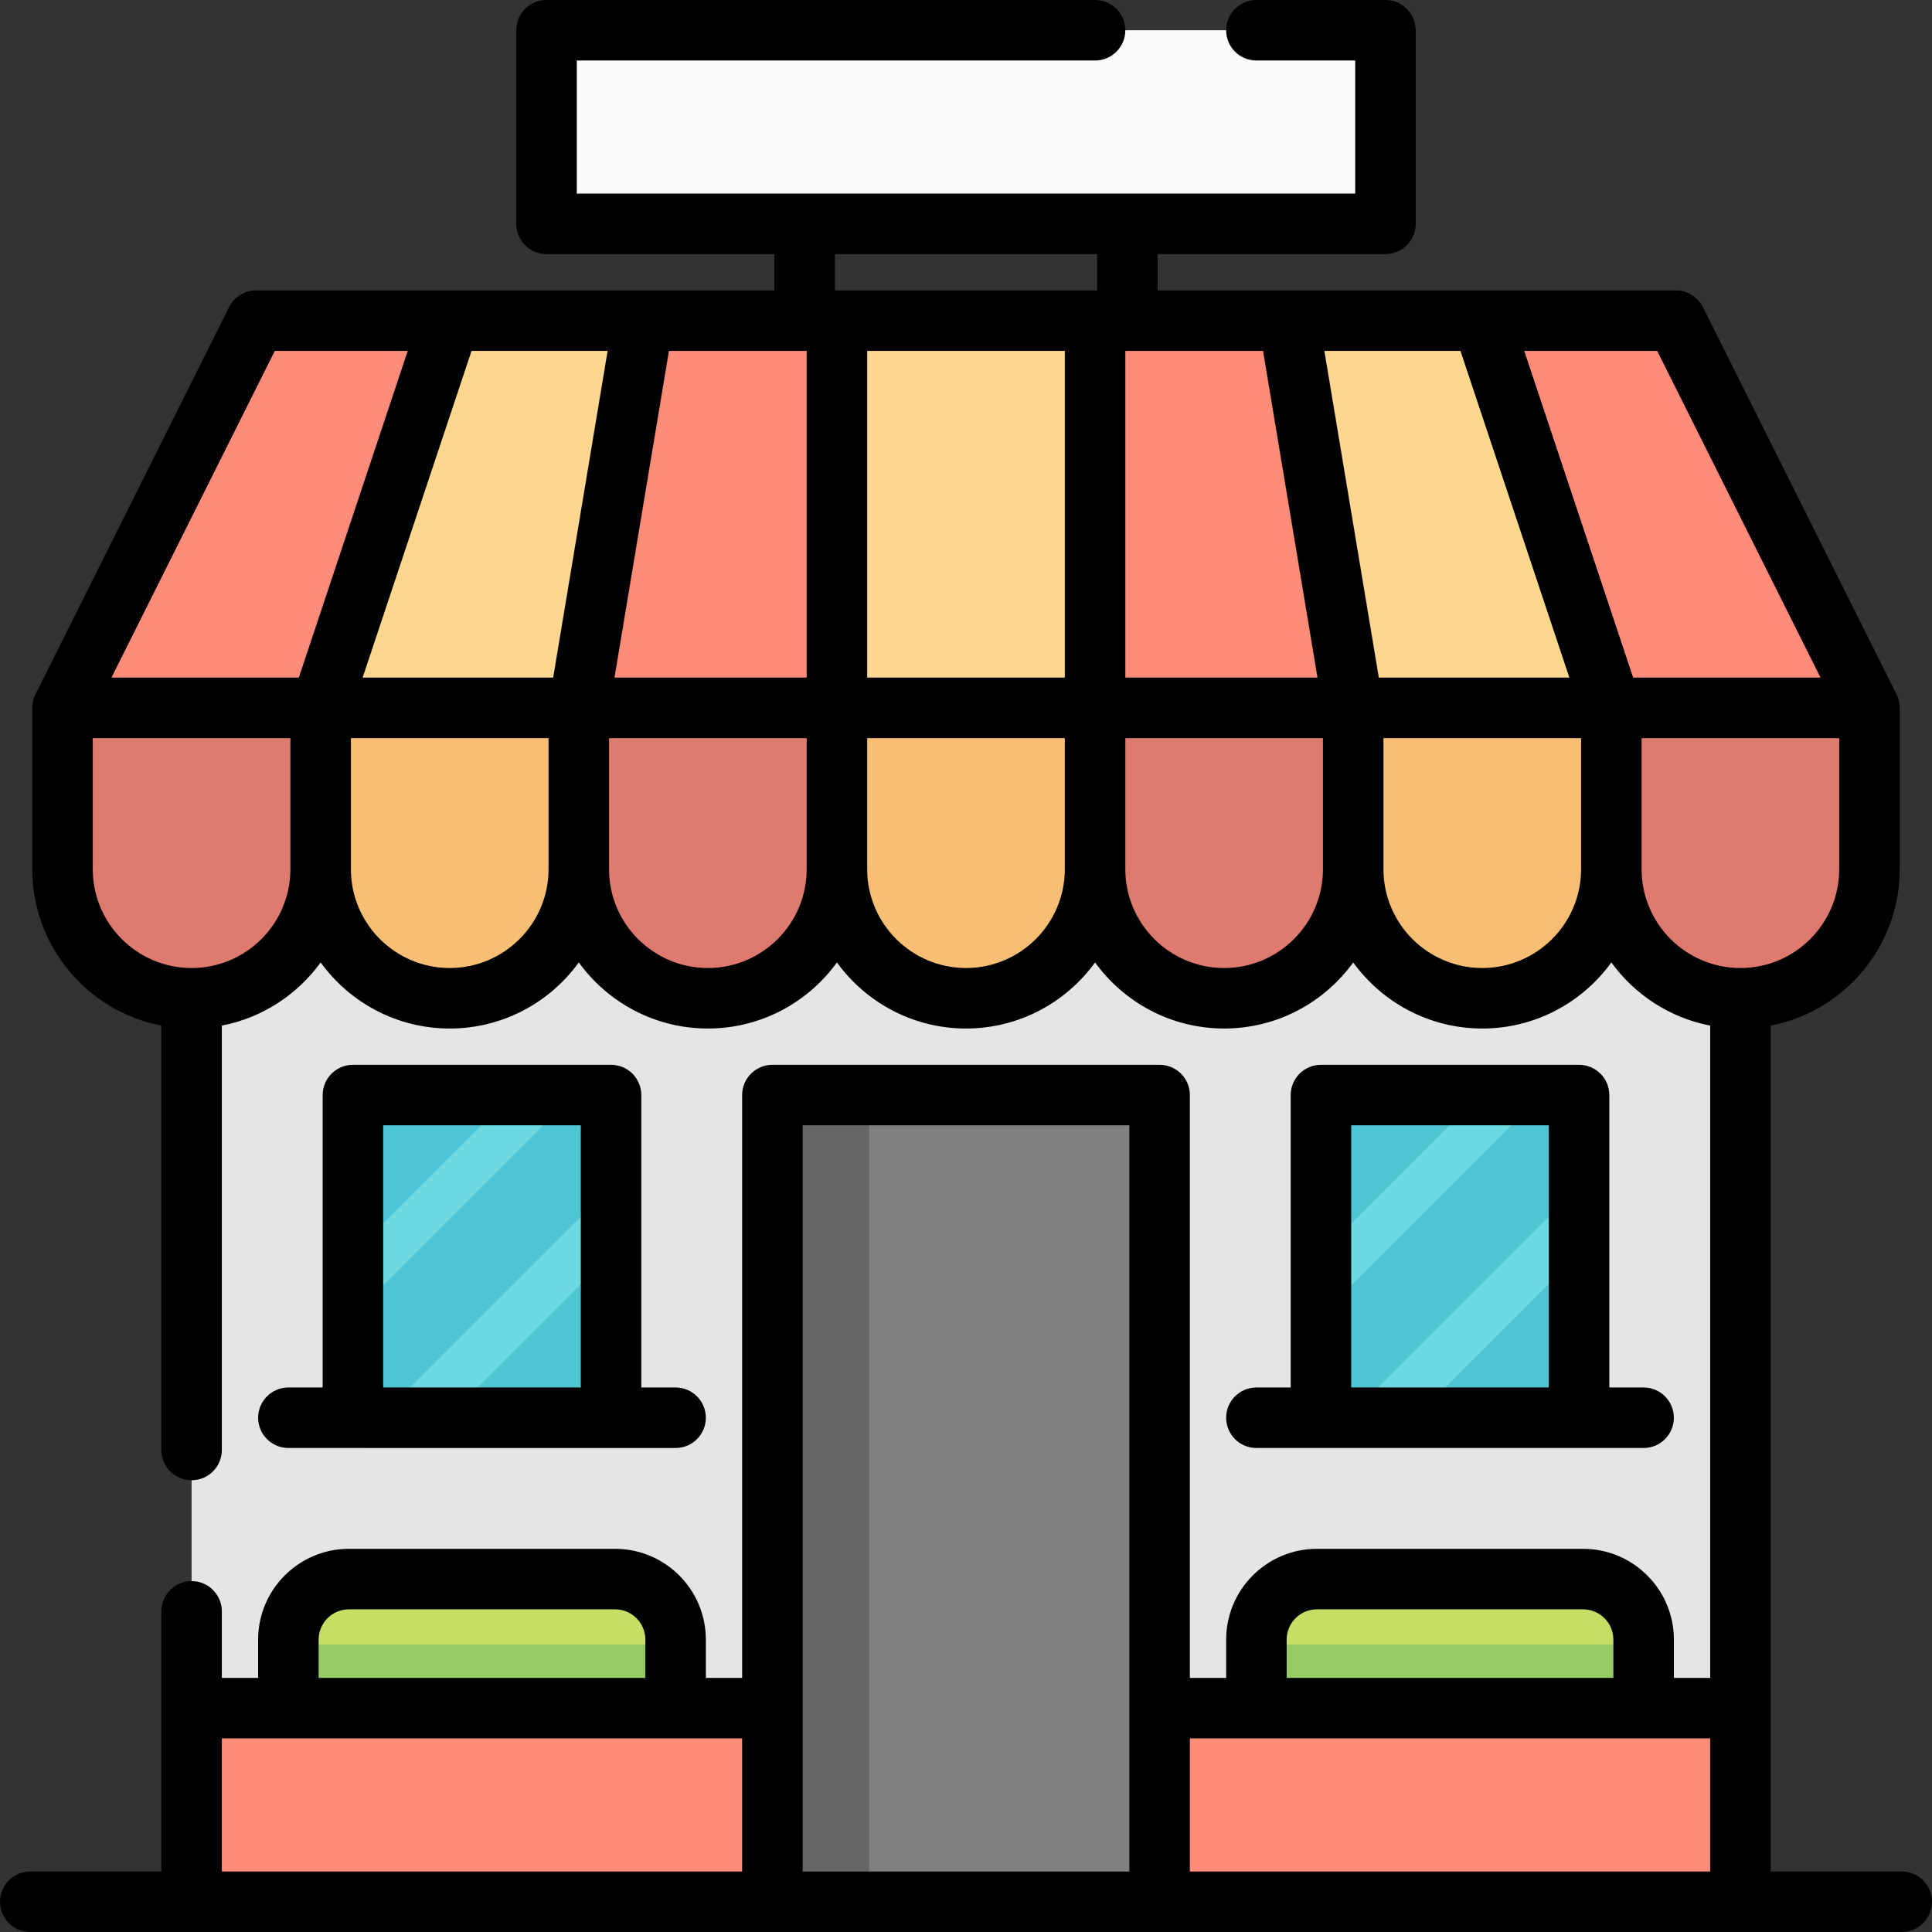 <?xml version="1.0" encoding="iso-8859-1"?>
<!-- Generator: Adobe Illustrator 19.0.0, SVG Export Plug-In . SVG Version: 6.00 Build 0)  -->
<svg version="1.1" id="Layer_1" xmlns="http://www.w3.org/2000/svg" xmlns:xlink="http://www.w3.org/1999/xlink" x="0px" y="0px"
	 viewBox="0 0 512 512" style="enable-background:new 0 0 512 512;" xml:space="preserve">
<rect x="0" y="0" width="512" height="512" fill="#333333" stroke="none"/>
<rect x="50.772" y="153.386" style="fill:#E5E5E5;" width="410.455" height="350.597"/>
<path style="fill:#DF7A6E;" d="M16.568,187.591v42.756c0,18.891,15.314,34.205,34.205,34.205s34.205-15.314,34.205-34.205v-42.756
	H16.568z"/>
<path style="fill:#F8BE73;" d="M84.977,187.591v42.756c0,18.891,15.314,34.205,34.205,34.205s34.205-15.314,34.205-34.205v-42.756
	H84.977z"/>
<path style="fill:#DF7A6E;" d="M153.386,187.591v42.756c0,18.891,15.314,34.205,34.205,34.205s34.205-15.314,34.205-34.205v-42.756
	H153.386z"/>
<path style="fill:#F8BE73;" d="M221.795,187.591v42.756c0,18.891,15.314,34.205,34.205,34.205s34.205-15.314,34.205-34.205v-42.756
	H221.795z"/>
<path style="fill:#DF7A6E;" d="M290.205,187.591v42.756c0,18.891,15.314,34.205,34.205,34.205c18.891,0,34.205-15.314,34.205-34.205
	v-42.756H290.205z"/>
<path style="fill:#F8BE73;" d="M358.614,187.591v42.756c0,18.891,15.314,34.205,34.205,34.205s34.205-15.314,34.205-34.205v-42.756
	H358.614z"/>
<path style="fill:#DF7A6E;" d="M427.023,187.591v42.756c0,18.891,15.314,34.205,34.205,34.205s34.205-15.314,34.205-34.205v-42.756
	H427.023z"/>
<polygon style="fill:#FF8C78;" points="495.432,187.591 16.568,187.591 67.875,84.977 444.125,84.977 "/>
<g>
	<rect x="221.795" y="84.977" style="fill:#FFD791;" width="68.409" height="102.614"/>
	<polygon style="fill:#FFD791;" points="341.511,84.977 392.818,84.977 427.023,187.591 358.614,187.591 	"/>
	<polygon style="fill:#FFD791;" points="119.182,84.977 170.489,84.977 153.386,187.591 84.977,187.591 	"/>
</g>
<rect x="204.693" y="290.205" style="fill:#808080;" width="102.614" height="213.779"/>
<rect x="204.693" y="290.205" style="fill:#666666;" width="25.653" height="213.779"/>
<g>
	<rect x="93.528" y="290.205" style="fill:#6DDAE1;" width="68.409" height="85.511"/>
	<rect x="350.063" y="290.205" style="fill:#6DDAE1;" width="68.409" height="85.511"/>
</g>
<g>
	<polygon style="fill:#4FC4D3;" points="93.528,290.205 93.528,332.247 135.571,290.205 	"/>
	<polygon style="fill:#4FC4D3;" points="151.961,290.205 93.528,348.638 93.528,375.716 100.654,375.716 161.937,314.433 
		161.937,290.205 	"/>
	<polygon style="fill:#4FC4D3;" points="118.469,375.716 161.937,375.716 161.937,332.247 	"/>
	<polygon style="fill:#4FC4D3;" points="350.063,290.205 350.063,332.247 392.105,290.205 	"/>
	<polygon style="fill:#4FC4D3;" points="408.496,290.205 350.063,348.638 350.063,375.716 357.189,375.716 418.472,314.433 
		418.472,290.205 	"/>
	<polygon style="fill:#4FC4D3;" points="375.003,375.716 418.472,375.716 418.472,332.247 	"/>
</g>
<path style="fill:#C4DF64;" d="M163.006,469.779H92.459c-8.818,0-16.033-7.215-16.033-16.033v-19.24
	c0-8.818,7.215-16.033,16.033-16.033h70.547c8.818,0,16.033,7.215,16.033,16.033v19.24
	C179.04,462.564,171.825,469.779,163.006,469.779z"/>
<path style="fill:#96CA63;" d="M76.426,435.841v17.904c0,8.818,7.215,16.033,16.033,16.033h70.547
	c8.818,0,16.033-7.215,16.033-16.033v-17.904H76.426z"/>
<path style="fill:#C4DF64;" d="M419.541,469.779h-70.547c-8.818,0-16.033-7.215-16.033-16.033v-19.24
	c0-8.818,7.215-16.033,16.033-16.033h70.547c8.818,0,16.033,7.215,16.033,16.033v19.24
	C435.574,462.564,428.359,469.779,419.541,469.779z"/>
<path style="fill:#96CA63;" d="M332.96,435.841v17.904c0,8.818,7.215,16.033,16.033,16.033h70.547
	c8.818,0,16.033-7.215,16.033-16.033v-17.904H332.96z"/>
<g>
	<rect x="50.772" y="452.676" style="fill:#FF8C78;" width="153.921" height="51.307"/>
	<rect x="307.307" y="452.676" style="fill:#FF8C78;" width="153.921" height="51.307"/>
</g>
<rect x="144.835" y="8.017" style="fill:#FAFAFA;" width="222.33" height="51.307"/>
<path d="M161.937,282.188H93.528c-4.427,0-8.017,3.588-8.017,8.017v77.495h-9.086c-4.427,0-8.017,3.588-8.017,8.017
	c0,4.428,3.589,8.017,8.017,8.017H179.04c4.427,0,8.017-3.588,8.017-8.017c0-4.428-3.589-8.017-8.017-8.017h-9.086v-77.495
	C169.954,285.776,166.365,282.188,161.937,282.188z M101.545,367.699v-69.478h52.376v69.478H101.545z"/>
<path d="M418.472,282.188h-68.409c-4.427,0-8.017,3.588-8.017,8.017v77.495h-9.086c-4.427,0-8.017,3.588-8.017,8.017
	c0,4.428,3.589,8.017,8.017,8.017h102.614c4.427,0,8.017-3.588,8.017-8.017c0-4.428-3.589-8.017-8.017-8.017h-9.086v-77.495
	C426.489,285.776,422.899,282.188,418.472,282.188z M358.079,367.699v-69.478h52.376v69.478H358.079z"/>
<path d="M503.983,495.967h-34.739V271.795c19.459-3.757,34.205-20.909,34.205-41.448v-42.756c0-1.236-0.294-2.481-0.847-3.585
	L451.295,81.392c-1.357-2.715-4.133-4.432-7.17-4.432H306.772v-9.62h60.392c4.427,0,8.017-3.588,8.017-8.017V8.017
	c0-4.428-3.589-8.017-8.017-8.017H332.96c-4.427,0-8.017,3.588-8.017,8.017s3.589,8.017,8.017,8.017h26.188v35.273H152.852V16.033
	h137.353c4.427,0,8.017-3.588,8.017-8.017S294.632,0,290.205,0h-145.37c-4.427,0-8.017,3.588-8.017,8.017v51.307
	c0,4.428,3.589,8.017,8.017,8.017h60.392v9.086c0,0.181,0.015,0.357,0.027,0.534H67.875c-3.037,0-5.813,1.716-7.17,4.432
	L9.398,184.006c-0.553,1.104-0.847,2.349-0.847,3.585v42.756c0,20.54,14.745,37.691,34.205,41.448v112.472
	c0,4.428,3.589,8.017,8.017,8.017s8.017-3.588,8.017-8.017V271.795c10.722-2.07,20.008-8.207,26.188-16.74
	c7.678,10.599,20.145,17.513,34.205,17.513s26.527-6.914,34.205-17.513c7.678,10.599,20.145,17.513,34.205,17.513
	s26.527-6.914,34.205-17.513c7.678,10.599,20.145,17.513,34.205,17.513c14.059,0,26.527-6.914,34.205-17.513
	c7.678,10.599,20.145,17.513,34.205,17.513s26.527-6.914,34.205-17.513c7.678,10.599,20.145,17.513,34.205,17.513
	s26.527-6.914,34.205-17.513c6.18,8.532,15.466,14.67,26.188,16.74V444.66h-9.62v-10.155c0-13.261-10.788-24.05-24.05-24.05h-70.547
	c-13.262,0-24.05,10.789-24.05,24.05v10.155h-9.62V290.205c0-4.428-3.589-8.017-8.017-8.017H204.693
	c-4.427,0-8.017,3.588-8.017,8.017V444.66h-9.62v-10.155c0-13.261-10.788-24.05-24.05-24.05H92.459
	c-13.262,0-24.05,10.789-24.05,24.05v10.155h-9.62v-17.637c0-4.428-3.589-8.017-8.017-8.017s-8.017,3.588-8.017,8.017v68.944H8.017
	c-4.427,0-8.017,3.588-8.017,8.017S3.589,512,8.017,512h495.967c4.427,0,8.017-3.588,8.017-8.017S508.411,495.967,503.983,495.967z
	 M482.461,179.574h-49.66l-28.86-86.58h35.23L482.461,179.574z M387.04,92.994l28.86,86.58h-50.496l-14.43-86.58H387.04z
	 M213.779,92.994v86.58H162.85l14.43-86.58H213.779z M229.812,92.994h52.376v86.58h-52.376V92.994z M298.221,92.994h36.498
	l14.43,86.58h-50.928V92.994z M221.261,76.426V67.34h69.478v9.62h-0.534h-68.409h-0.561
	C221.246,76.783,221.261,76.607,221.261,76.426z M161.025,92.994l-14.43,86.58H96.1l28.86-86.58H161.025z M72.829,92.994h35.23
	l-28.86,86.58h-49.66L72.829,92.994z M50.772,256.534c-14.44,0-26.188-11.747-26.188-26.188v-34.739H76.96v34.739
	C76.96,244.787,65.212,256.534,50.772,256.534z M119.182,256.534c-14.44,0-26.188-11.747-26.188-26.188v-34.739h52.376v34.739
	C145.37,244.787,133.621,256.534,119.182,256.534z M187.591,256.534c-14.44,0-26.188-11.747-26.188-26.188v-34.739h52.376v34.739
	C213.779,244.787,202.031,256.534,187.591,256.534z M256,256.534c-14.44,0-26.188-11.747-26.188-26.188v-34.739h52.376v34.739
	C282.188,244.787,270.44,256.534,256,256.534z M324.409,256.534c-14.44,0-26.188-11.747-26.188-26.188v-34.739h52.376v34.739
	C350.597,244.787,338.849,256.534,324.409,256.534z M392.818,256.534c-14.44,0-26.188-11.747-26.188-26.188v-34.739h52.376v34.739
	C419.006,244.787,407.258,256.534,392.818,256.534z M435.04,230.347v-34.739h52.376v34.739c0,14.441-11.748,26.188-26.188,26.188
	S435.04,244.787,435.04,230.347z M340.977,434.505c0-4.421,3.596-8.017,8.017-8.017h70.547c4.421,0,8.017,3.596,8.017,8.017v10.155
	h-86.58V434.505z M84.443,434.505c0-4.421,3.596-8.017,8.017-8.017h70.547c4.421,0,8.017,3.596,8.017,8.017v10.155h-86.58V434.505z
	 M58.789,460.693h137.887v35.273H58.789V460.693z M212.71,298.221h86.58v197.745h-86.58V298.221z M315.324,495.967v-35.273h137.887
	v35.273H315.324z"/>
<g>
</g>
<g>
</g>
<g>
</g>
<g>
</g>
<g>
</g>
<g>
</g>
<g>
</g>
<g>
</g>
<g>
</g>
<g>
</g>
<g>
</g>
<g>
</g>
<g>
</g>
<g>
</g>
<g>
</g>
</svg>
